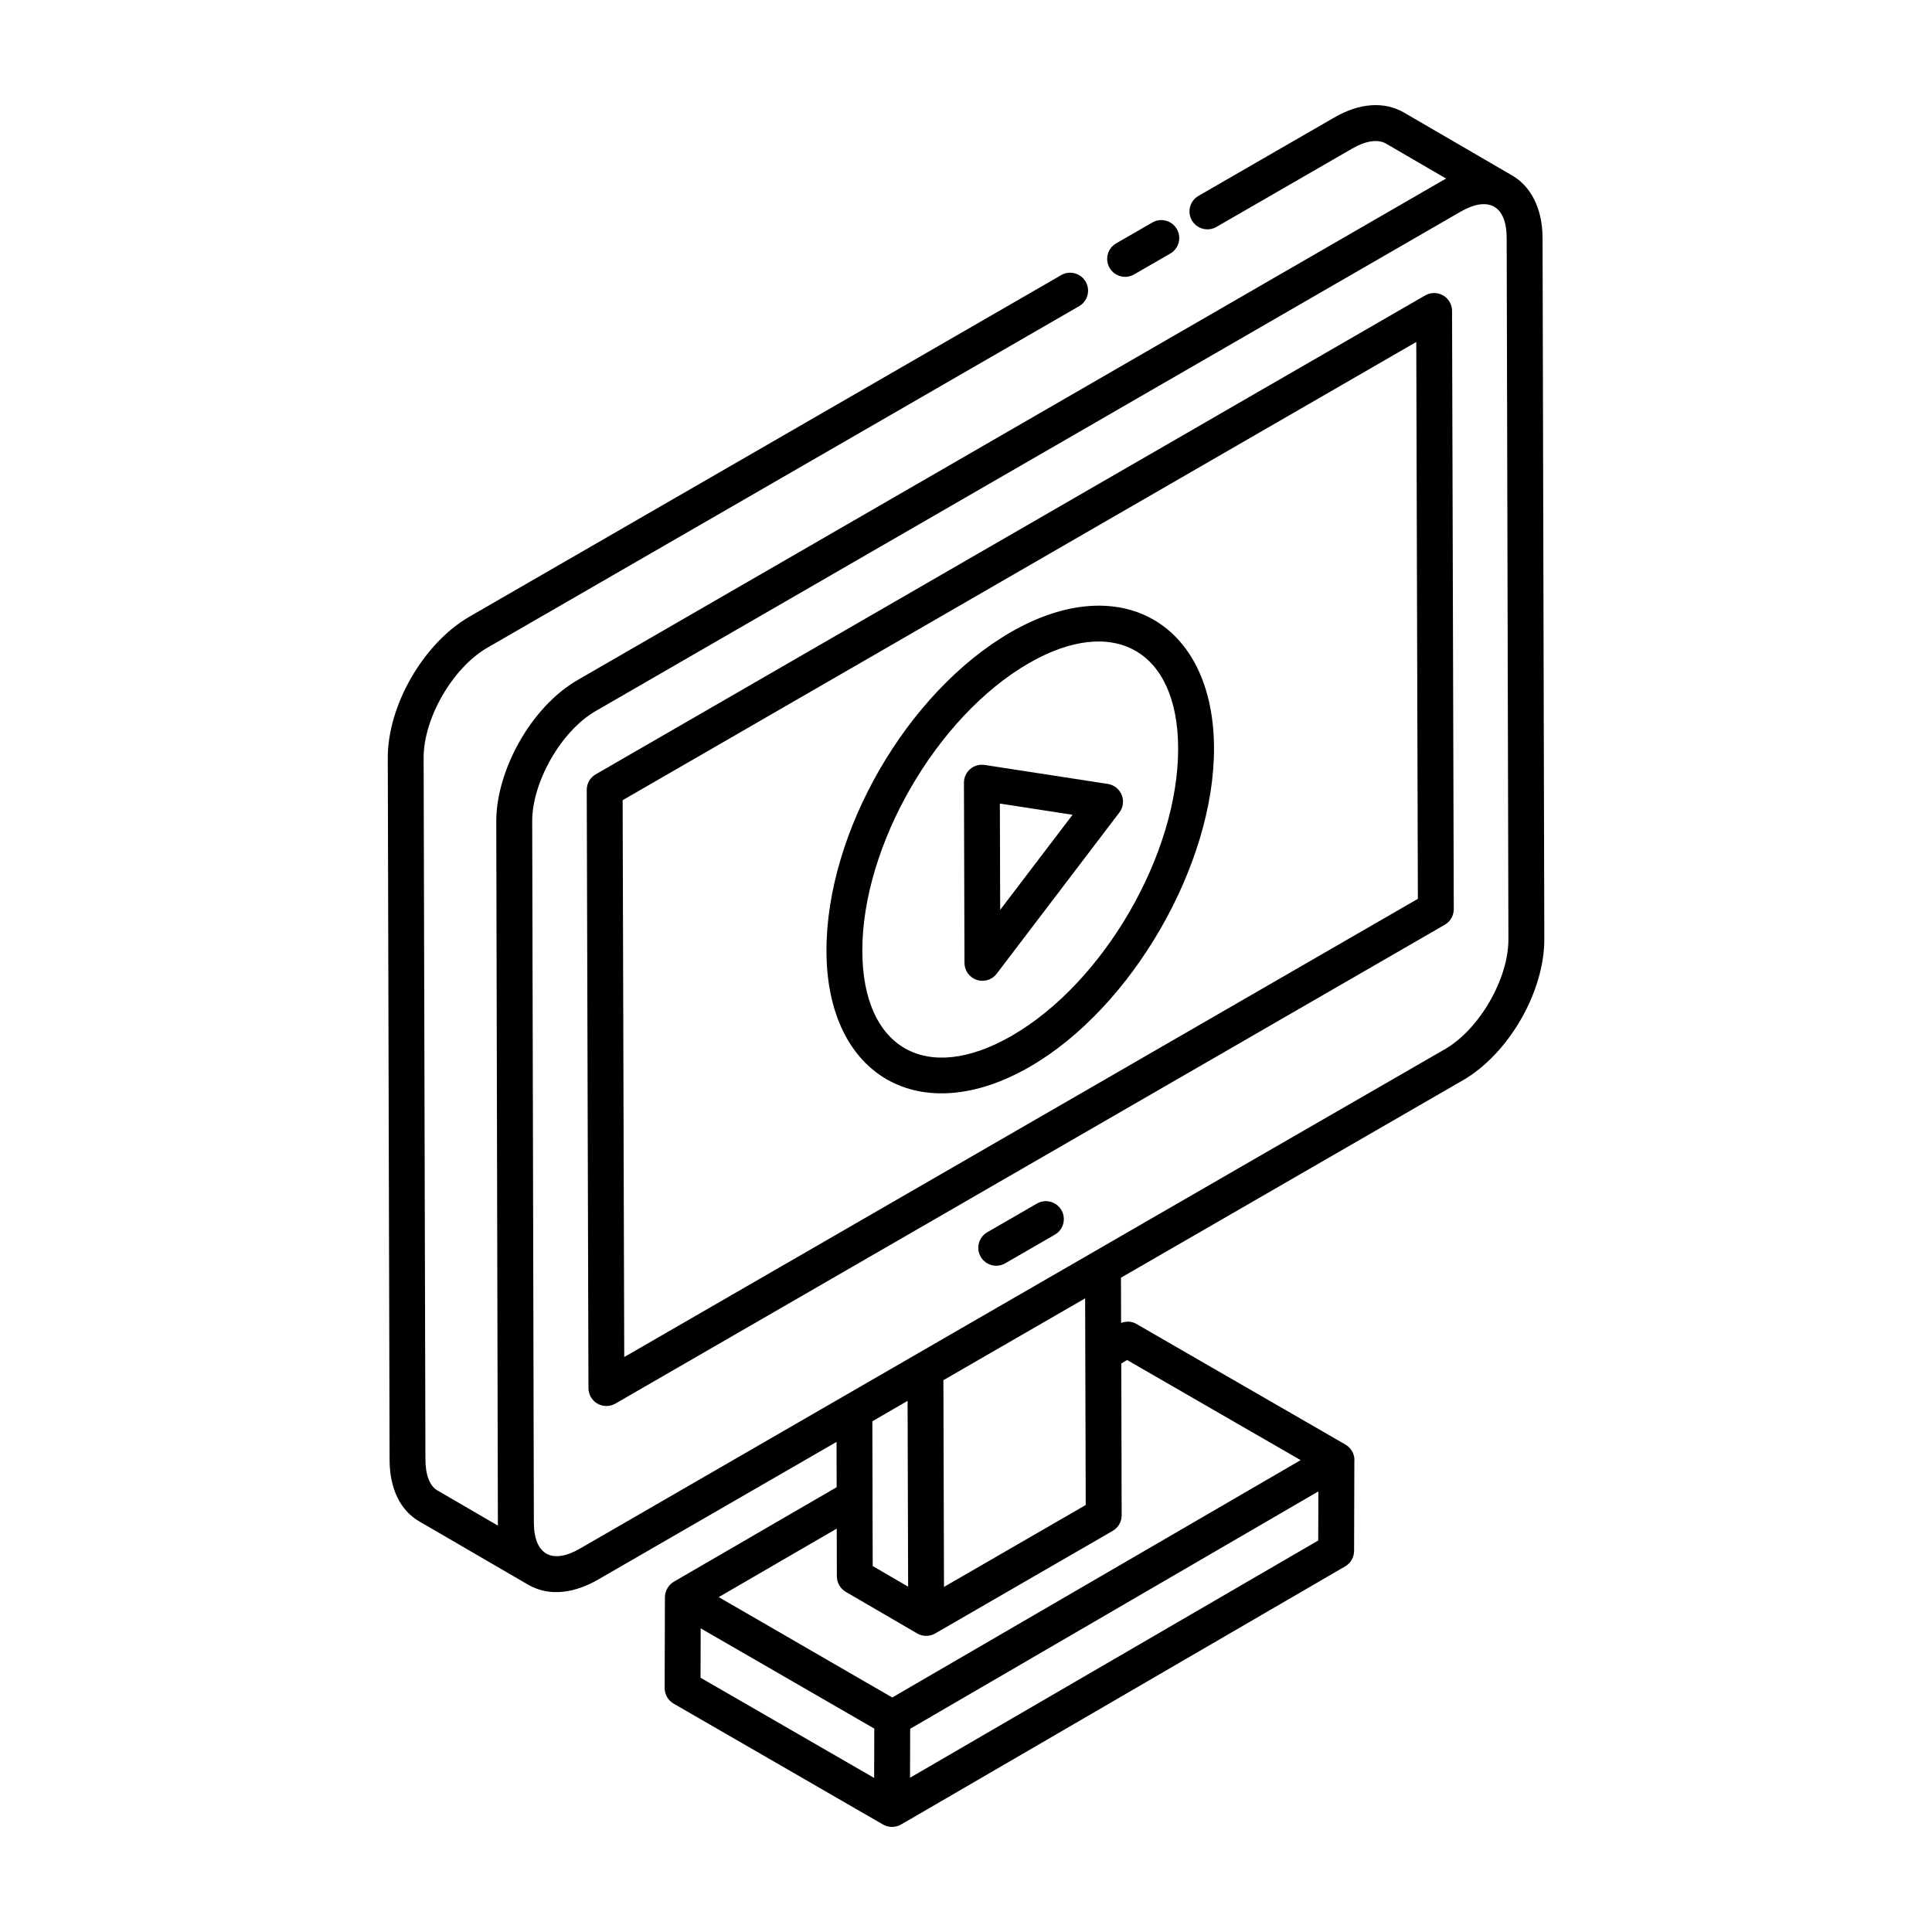 <?xml version="1.0" encoding="UTF-8"?>
<!-- Uploaded to: ICON Repo, www.svgrepo.com, Generator: ICON Repo Mixer Tools -->
<svg fill="#000000" width="800px" height="800px" version="1.1" viewBox="144 144 512 512" xmlns="http://www.w3.org/2000/svg">
 <g>
  <path d="m273.07 315.7 156.9-90.555c2.273-1.312 3.055-4.219 1.742-6.492-1.316-2.277-4.238-3.062-6.492-1.742l-156.91 90.566c-12.152 7.086-21.617 23.543-21.543 37.449l0.477 185.88c0 7.684 2.836 13.52 7.941 16.422 0.621 0.359-4.902-2.852 28.836 16.766 5.832 3.348 12.602 2 18.426-1.359l63.246-36.516 0.027 12.008-43.117 25.027c-1.453 0.848-2.391 2.465-2.394 4.144l-0.07 24.047c-0.004 1.703 0.902 3.277 2.375 4.133l55.5 32.039c1.488 0.855 3.301 0.836 4.75 0.004 10.125-5.832-34.242 19.895 117.72-68.418 1.457-0.844 2.359-2.406 2.363-4.094l0.07-23.977c0-0.031 0.023-0.059 0.023-0.09-0.004-1.695-0.91-3.258-2.375-4.109l-55.516-32.035c-1.223-0.699-2.644-0.672-3.949-0.207l-0.035-11.988 90.594-52.305c12.148-7.012 21.633-23.449 21.598-37.422l-0.465-185.83c-0.023-8.359-3.516-13.891-7.973-16.492l-28.781-16.742c-5.227-3.012-11.805-2.531-18.492 1.359l-35.945 20.742c-2.273 1.312-3.055 4.219-1.742 6.492 1.312 2.266 4.223 3.043 6.492 1.742l35.957-20.754c3.578-2.09 6.84-2.57 8.957-1.359l15.977 9.293c-0.312 0.164-0.621 0.336-0.934 0.512l-229.21 132.36c-12.555 7.238-21.621 24.238-21.582 37.473 0.586 254.8 0.383 166.79 0.426 185.85 0.004 0.266 0.008 0.527 0.02 0.789l-16.043-9.328c-2.019-1.145-3.176-4.133-3.176-8.195l-0.477-185.9c-0.055-10.48 7.652-23.855 16.809-29.191zm111.45 199.54c0.004 1.508 0.152 52.246 0.145 49.246l-9.391-5.473c-0.004-0.977-0.09-39.332-0.09-38.355 0.953-0.555 10.285-5.969 9.336-5.418zm-54.832 60.285c0.965 0.555 49.023 28.316 46.008 26.57l-0.039 13.074-46.008-26.555zm55.477 39.594 0.039-12.973 108.18-62.914-0.039 13.016zm55.988-109.79 1.539-0.91 45.992 26.535-108.23 62.898c-0.965-0.559-49.004-28.344-45.984-26.598l31.277-18.156 0.027 12.656c0.004 1.586 0.84 3.211 2.359 4.098 1.012 0.59 20.152 11.742 18.93 11.031 0.004 0.004 0.004 0.008 0.012 0.012 1.449 0.828 3.254 0.855 4.75-0.004l47.051-27.191c1.477-0.855 2.383-2.426 2.375-4.125v-0.02zm-9.426 37.516c-0.98 0.566-40.027 23.133-37.559 21.707l-0.156-54.789 37.559-21.684zm95.176-120.79c-45.785 26.355-227.89 131.57-229.21 132.34-7.285 4.211-12.188 1.746-12.215-6.914-0.043-19.066 0.16 68.949-0.438-185.86-0.051-10.031 7.426-23.758 16.82-29.188l229.21-132.33c7.09-4.09 12.188-1.949 12.215 6.969l0.461 185.83c0.027 10.516-7.688 23.871-16.844 29.156z"/>
  <path d="m444.54 216.73 9.59-5.531c2.273-1.312 3.055-4.219 1.742-6.492-1.316-2.277-4.227-3.062-6.492-1.742l-9.59 5.531c-2.273 1.312-3.055 4.219-1.742 6.492 1.324 2.289 4.238 3.043 6.492 1.742z"/>
  <path d="m526.43 222.29c-1.473-0.844-3.285-0.84-4.75 0.004l-219.81 126.91c-1.477 0.855-2.383 2.426-2.375 4.133l0.453 158.53c0.004 1.695 0.914 3.258 2.383 4.109 1.445 0.832 3.262 0.852 4.75-0.004l219.81-126.91c1.477-0.855 2.383-2.426 2.375-4.133l-0.457-158.54c-0.004-1.691-0.914-3.258-2.379-4.106zm-217 281.34-0.422-147.57 210.32-121.43 0.422 147.57z"/>
  <path d="m418.8 462.96-13.164 7.602c-2.273 1.312-3.055 4.219-1.742 6.492 1.316 2.281 4.231 3.047 6.492 1.742l13.164-7.602c2.273-1.312 3.055-4.219 1.742-6.492-1.316-2.281-4.223-3.059-6.492-1.742z"/>
  <path d="m411.88 311.53c-27.488 15.871-48.949 53.012-48.859 84.559 0.098 33.277 24.988 47.305 53.914 30.602 26.992-15.582 48.879-53.461 48.793-84.438-0.098-33.23-24.934-47.41-53.848-30.723zm0.301 106.93c-22.652 13.094-39.582 3.434-39.656-22.395-0.078-27.984 19.707-62.215 44.109-76.297 22.434-12.953 39.512-3.492 39.586 22.516 0.078 27.941-19.676 62.113-44.039 76.176z"/>
  <path d="m437.58 351.75-32.648-5.035c-1.363-0.203-2.777 0.188-3.824 1.094-1.055 0.906-1.656 2.227-1.652 3.617l0.141 47.758c0.004 2.039 1.309 3.844 3.238 4.492 1.883 0.633 4.031 0.031 5.297-1.629l32.508-42.719c1.016-1.332 1.254-3.102 0.625-4.656-0.633-1.559-2.027-2.668-3.684-2.922zm-28.523 33.375-0.082-28.168 19.262 2.969z"/>
 </g>
</svg>